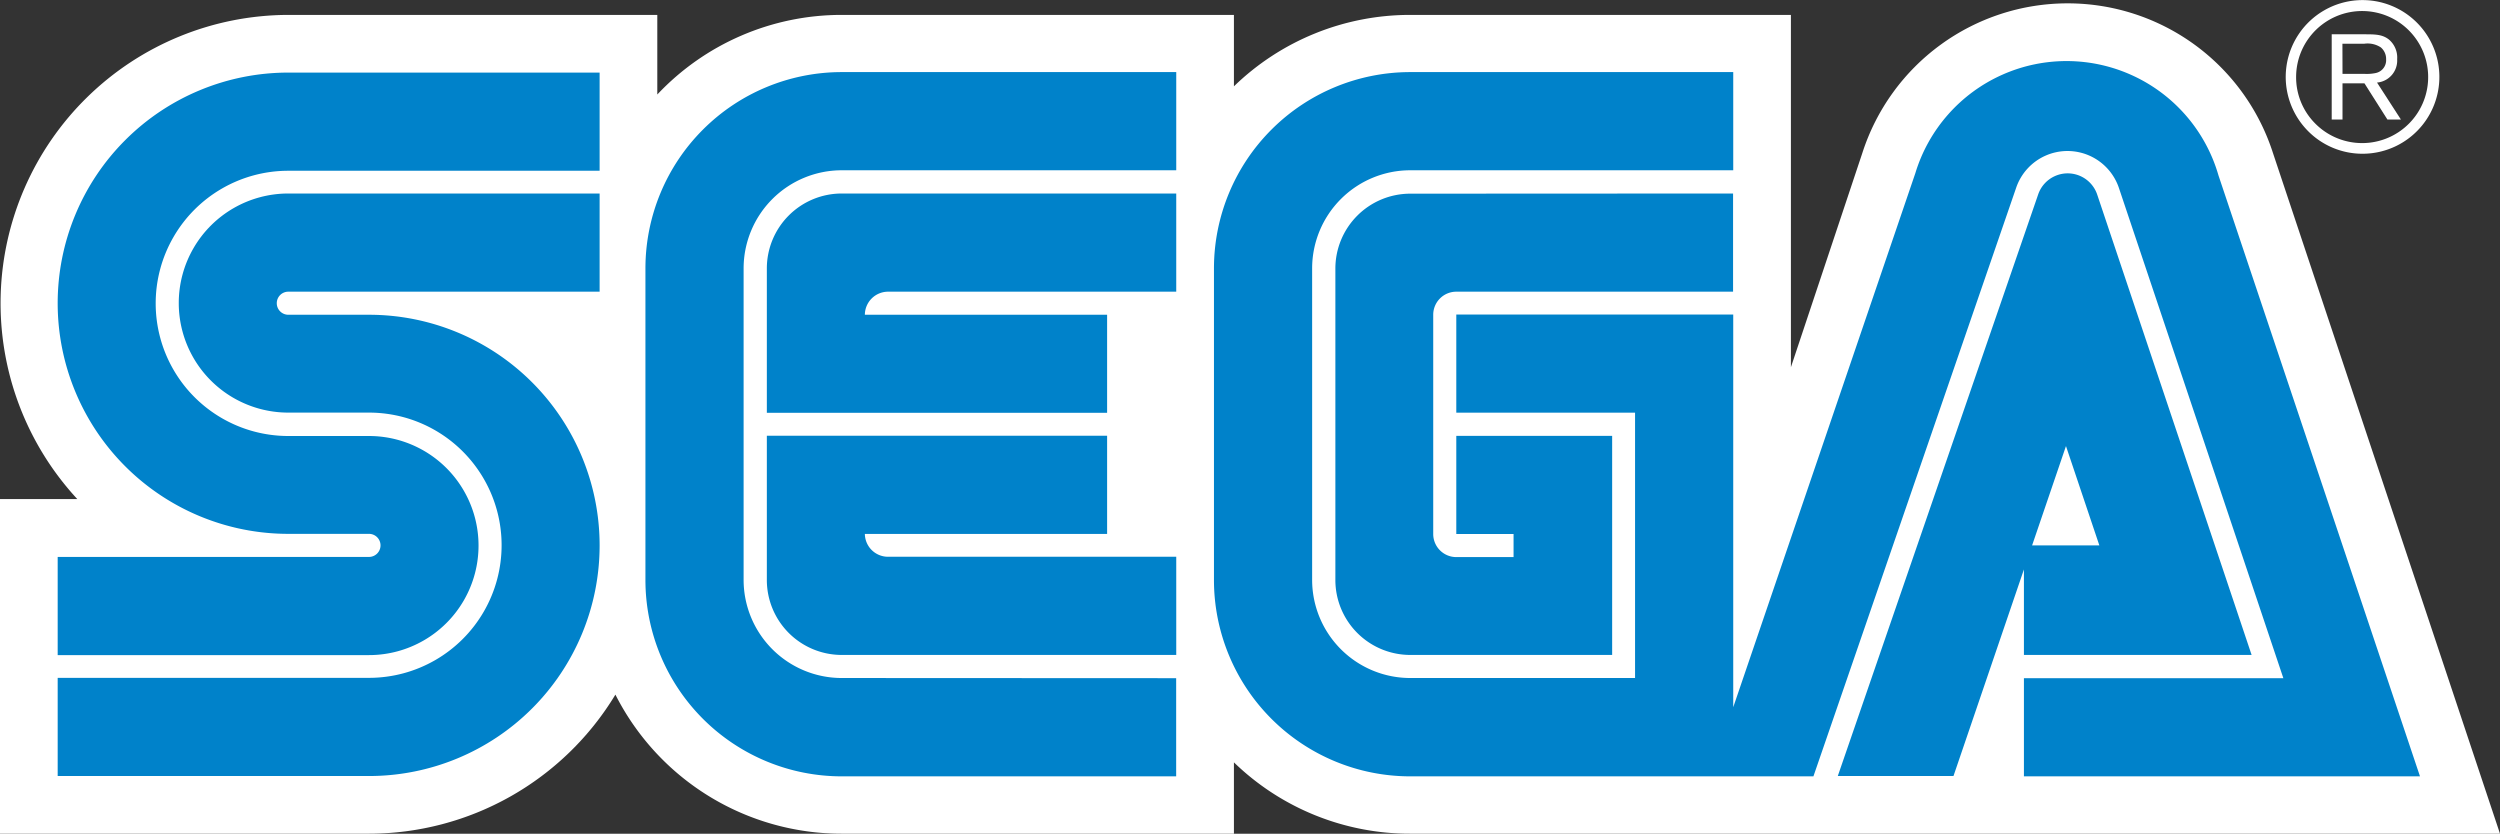 <svg id="LOGO_Regular" data-name="LOGO Regular" xmlns="http://www.w3.org/2000/svg" width="107.8mm" height="35.95mm" viewBox="0 0 305.57 101.9"><rect x="0" y="0" width="305.57" height="101.9" fill="#333333" stroke="none"/><defs><style>.cls-1{fill:#fff;}.cls-2{fill:#0082ca;}</style></defs><path class="cls-1" d="M277.82,18.7a26.36,26.36,0,0,0-50.19,0L218.9,44.88V1.82H172.38a30.91,30.91,0,0,0-21.56,8.73V1.82H102.89a30.94,30.94,0,0,0-22.55,9.73V1.82H35.24A35.24,35.24,0,0,0,9.45,61H0V101.9H45.1a35.24,35.24,0,0,0,30.12-17,31,31,0,0,0,27.67,17h47.93V93.18a30.9,30.9,0,0,0,21.56,8.72H305.57Z"/><path class="cls-2" d="M45.1,68.07H7.05v12H45.1a13.39,13.39,0,1,0,0-26.78H35.24a16.21,16.21,0,0,1,0-32.42H73.29v-12H35.24a28.19,28.19,0,0,0,0,56.38H45.1a1.41,1.41,0,0,1,0,2.82Z"/><path class="cls-2" d="M35.24,35.65H73.29v-12H35.24a13.39,13.39,0,0,0,0,26.78H45.1a16.21,16.21,0,0,1,0,32.42H7.05v12H45.1a28.19,28.19,0,1,0,0-56.38H35.24a1.41,1.41,0,0,1,0-2.82Z"/><path class="cls-2" d="M172.38,23.67a9.16,9.16,0,0,0-9.16,9.15V70.89a9.16,9.16,0,0,0,9.16,9.16h24.67V53.27H178v12h7v2.82h-7a2.82,2.82,0,0,1-2.82-2.82V38.47A2.82,2.82,0,0,1,178,35.65h33.83v-12Z"/><path class="cls-2" d="M247.38,80.05h27.83L256.35,23.82a3.81,3.81,0,0,0-7.22-.08l-24.5,71.11h14.14l8.61-25.25Zm5.14-25.53,4.08,12.14h-8.22Z"/><path class="cls-2" d="M271.16,21.44a19.32,19.32,0,0,0-37.05-.28L211.85,86.44v-48H178v12h21.85V82.87H172.38a12,12,0,0,1-12-12V32.81a12,12,0,0,1,12-12h39.47v-12H172.38a24,24,0,0,0-24,24V70.89a24,24,0,0,0,24,24h49.27l24.78-71.94A6.63,6.63,0,0,1,259,23l20.09,59.89H247.38v12h48.41Z"/><path class="cls-2" d="M102.89,82.87a12,12,0,0,1-12-12V32.81a12,12,0,0,1,12-12h40.88v-12H102.89a24,24,0,0,0-24,24V70.89a24,24,0,0,0,24,24h40.87v-12Z"/><path class="cls-2" d="M105.71,65.26h29.61v-12H93.73V70.89a9.16,9.16,0,0,0,9.16,9.16h40.88v-12H108.53A2.83,2.83,0,0,1,105.71,65.26Z"/><path class="cls-2" d="M135.32,38.47H105.71a2.84,2.84,0,0,1,2.82-2.82h35.24v-12H102.89a9.16,9.16,0,0,0-9.16,9.15V50.45h41.59Z"/><path class="cls-1" d="M288.74,18.79A9.39,9.39,0,1,0,282.09,16,9.35,9.35,0,0,0,288.74,18.79Zm-8.09-9.4A8.07,8.07,0,1,1,283,15.11,8,8,0,0,1,280.65,9.39Z"/><path class="cls-1" d="M286.32,10.18v4.43H285V4.19h3.87c1.44,0,2.3,0,3.11.63A2.88,2.88,0,0,1,293,7.23a2.7,2.7,0,0,1-2.46,2.86l2.92,4.52h-1.65L289,10.18Zm0-1.15h2.76a5.32,5.32,0,0,0,1.27-.1,1.6,1.6,0,0,0,1.3-1.68A1.84,1.84,0,0,0,291,5.79a2.94,2.94,0,0,0-2-.45h-2.69Z"/></svg>
